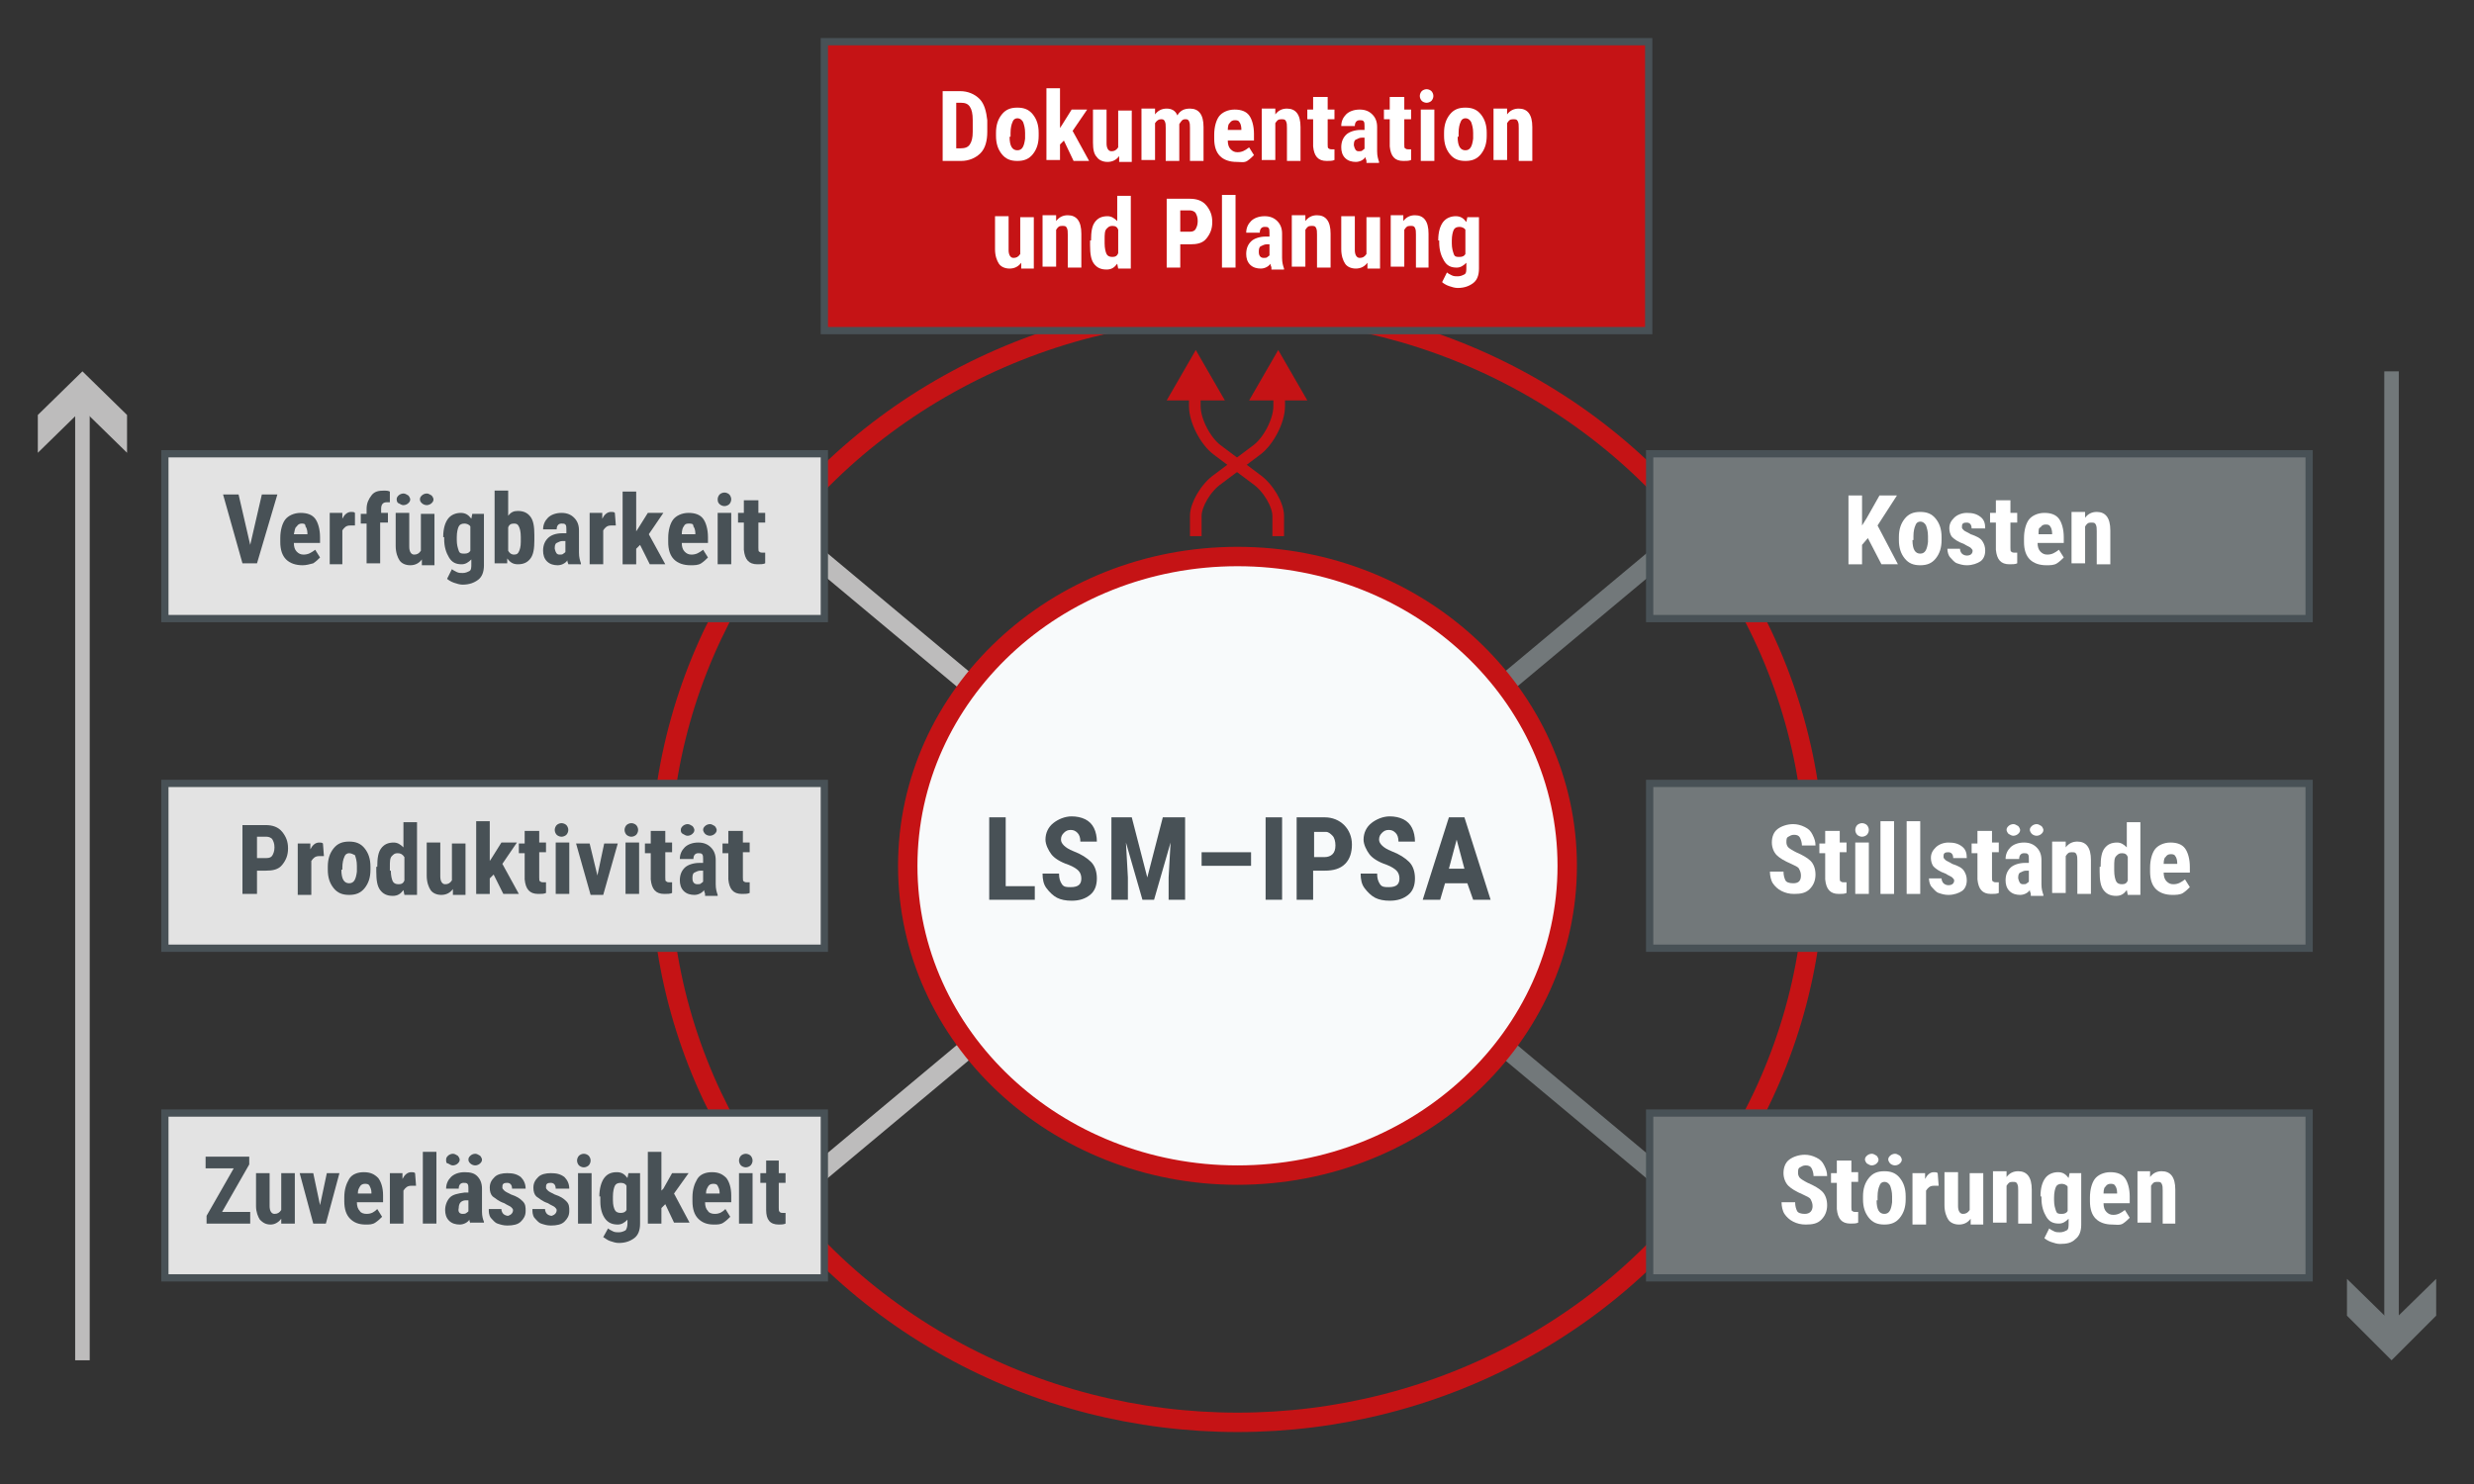 <?xml version="1.0" encoding="utf-8"?>
<!-- Generator: Adobe Illustrator 25.1.0, SVG Export Plug-In . SVG Version: 6.00 Build 0)  -->
<svg version="1.1" id="Ebene_1" xmlns="http://www.w3.org/2000/svg" xmlns:xlink="http://www.w3.org/1999/xlink" x="0px" y="0px"
	 viewBox="0 0 255.1 153.1" style="enable-background:new 0 0 255.1 153.1;" xml:space="preserve">
<rect x="0" y="0" width="255.1" height="153.1" fill="#333333" stroke="none"/>
<style type="text/css">
	.st0{fill:none;stroke:#C51315;stroke-width:2;stroke-miterlimit:10;}
	.st1{fill:none;stroke:#BDBCBC;stroke-width:2;stroke-miterlimit:10;}
	.st2{fill:none;stroke:#72787A;stroke-width:2;stroke-miterlimit:10;}
	.st3{fill:#F8FAFB;stroke:#C51315;stroke-width:2;stroke-miterlimit:10;}
	.st4{fill:#485156;}
	.st5{fill:#E3E3E3;stroke:#485156;stroke-width:0.75;stroke-miterlimit:10;}
	.st6{fill:#C51315;stroke:#485156;stroke-width:0.75;stroke-miterlimit:10;}
	.st7{fill:#FFFFFF;}
	.st8{fill:#72787A;stroke:#485156;stroke-width:0.75;stroke-miterlimit:10;}
	.st9{fill:none;stroke:#BDBCBC;stroke-width:1.5;stroke-miterlimit:10;}
	.st10{fill:#BDBCBC;}
	.st11{fill:none;stroke:#72787A;stroke-width:1.5;stroke-miterlimit:10;}
	.st12{fill:#72787A;}
	.st13{fill:none;stroke:#C51315;stroke-width:1.2;stroke-miterlimit:10;}
	.st14{fill:#C51315;}
</style>
<ellipse class="st0" cx="127.6" cy="89.3" rx="59.5" ry="57.4"/>
<line class="st1" x1="76.5" y1="51" x2="102" y2="72.3"/>
<line class="st1" x1="76.5" y1="127.6" x2="102" y2="106.3"/>
<line class="st2" x1="178.6" y1="51" x2="153.1" y2="72.3"/>
<line class="st2" x1="178.6" y1="127.6" x2="153.1" y2="106.3"/>
<ellipse class="st3" cx="127.6" cy="89.3" rx="34" ry="31.9"/>
<g>
	<path class="st4" d="M103.7,91.4h3v1.4H102v-8.5h1.7V91.4z"/>
	<path class="st4" d="M111.5,90.6c0-0.3-0.1-0.6-0.3-0.8s-0.5-0.4-1-0.6c-0.9-0.3-1.5-0.7-1.8-1.1s-0.6-1-0.6-1.5
		c0-0.7,0.3-1.3,0.8-1.7s1.2-0.7,1.9-0.7c0.5,0,1,0.1,1.4,0.3s0.7,0.5,0.9,0.9s0.3,0.9,0.3,1.4h-1.7c0-0.4-0.1-0.7-0.3-0.9
		s-0.4-0.3-0.7-0.3c-0.3,0-0.5,0.1-0.7,0.3s-0.3,0.4-0.3,0.7c0,0.2,0.1,0.4,0.3,0.6s0.5,0.4,1,0.6c0.8,0.3,1.4,0.7,1.8,1.1
		s0.6,1,0.6,1.7c0,0.7-0.2,1.3-0.7,1.7s-1.1,0.6-1.9,0.6c-0.6,0-1.1-0.1-1.5-0.3s-0.8-0.6-1.1-1s-0.4-0.9-0.4-1.5h1.7
		c0,0.5,0.1,0.8,0.3,1.1s0.5,0.3,0.9,0.3C111.2,91.5,111.5,91.2,111.5,90.6z"/>
	<path class="st4" d="M116.7,84.3l1.6,6.2l1.6-6.2h2.3v8.5h-1.7v-2.3l0.2-3.6l-1.7,5.9h-1.2l-1.7-5.9l0.2,3.6v2.3h-1.7v-8.5H116.7z"
		/>
	<path class="st4" d="M129,89.3h-5.1v-1.4h5.1V89.3z"/>
	<path class="st4" d="M132.2,92.8h-1.7v-8.5h1.7V92.8z"/>
	<path class="st4" d="M135.4,89.8v3h-1.7v-8.5h2.9c0.8,0,1.5,0.3,2,0.8s0.8,1.2,0.8,2s-0.2,1.5-0.7,2s-1.2,0.7-2.1,0.7H135.4z
		 M135.4,88.4h1.2c0.3,0,0.6-0.1,0.8-0.3s0.3-0.5,0.3-0.9c0-0.4-0.1-0.8-0.3-1s-0.4-0.4-0.7-0.4h-1.2V88.4z"/>
	<path class="st4" d="M144.3,90.6c0-0.3-0.1-0.6-0.3-0.8s-0.5-0.4-1-0.6c-0.9-0.3-1.5-0.7-1.8-1.1s-0.6-1-0.6-1.5
		c0-0.7,0.3-1.3,0.8-1.7s1.2-0.7,1.9-0.7c0.5,0,1,0.1,1.4,0.3s0.7,0.5,0.9,0.9s0.3,0.9,0.3,1.4h-1.7c0-0.4-0.1-0.7-0.3-0.9
		s-0.4-0.3-0.7-0.3c-0.3,0-0.5,0.1-0.7,0.3s-0.3,0.4-0.3,0.7c0,0.2,0.1,0.4,0.3,0.6s0.5,0.4,1,0.6c0.8,0.3,1.4,0.7,1.8,1.1
		s0.6,1,0.6,1.7c0,0.7-0.2,1.3-0.7,1.7s-1.1,0.6-1.9,0.6c-0.6,0-1.1-0.1-1.5-0.3s-0.8-0.6-1.1-1s-0.4-0.9-0.4-1.5h1.7
		c0,0.5,0.1,0.8,0.3,1.1s0.5,0.3,0.9,0.3C144,91.5,144.3,91.2,144.3,90.6z"/>
	<path class="st4" d="M151.3,91.1H149l-0.5,1.7h-1.8l2.7-8.5h1.6l2.7,8.5h-1.8L151.3,91.1z M149.4,89.6h1.6l-0.8-3L149.4,89.6z"/>
</g>
<rect x="17" y="46.8" class="st5" width="68" height="17"/>
<g>
	<path class="st4" d="M25.8,56.2l1.2-5.2h1.6l-2.1,7.1H25l-2-7.1h1.6L25.8,56.2z"/>
	<path class="st4" d="M31.2,58.3c-0.7,0-1.3-0.2-1.7-0.6s-0.6-1-0.6-1.8v-0.4c0-0.8,0.2-1.5,0.5-1.9s0.9-0.7,1.6-0.7
		c0.7,0,1.2,0.2,1.5,0.6s0.5,1.1,0.5,1.9V56h-2.7c0,0.4,0.1,0.7,0.3,0.9s0.4,0.3,0.7,0.3c0.5,0,0.8-0.2,1.2-0.5l0.5,0.8
		c-0.2,0.2-0.4,0.4-0.7,0.6C31.9,58.2,31.6,58.3,31.2,58.3z M30.3,55.1h1.4v-0.1c0-0.3-0.1-0.6-0.2-0.7C31.5,54,31.3,54,31.1,54
		s-0.4,0.1-0.5,0.3C30.4,54.4,30.4,54.7,30.3,55.1z"/>
	<path class="st4" d="M36.6,54.2l-0.5,0c-0.4,0-0.6,0.2-0.8,0.5v3.5H34v-5.3h1.3l0,0.6c0.2-0.4,0.5-0.7,0.9-0.7c0.2,0,0.3,0,0.4,0.1
		L36.6,54.2z"/>
	<path class="st4" d="M37.8,58.2v-4.2h-0.6v-1h0.6v-0.5c0-0.6,0.2-1,0.5-1.4s0.7-0.5,1.3-0.5c0.2,0,0.4,0,0.6,0.1l0,1.1
		c-0.1,0-0.2,0-0.3,0c-0.4,0-0.6,0.2-0.6,0.7v0.4H40v1h-0.8v4.2H37.8z"/>
	<path class="st4" d="M43.5,57.7c-0.3,0.4-0.7,0.6-1.2,0.6c-0.5,0-0.9-0.2-1.1-0.5s-0.4-0.8-0.4-1.5v-3.4h1.4v3.5
		c0,0.5,0.2,0.8,0.5,0.8c0.3,0,0.5-0.1,0.7-0.4v-3.8h1.4v5.3h-1.3L43.5,57.7z M40.9,51.5c0-0.2,0.1-0.3,0.2-0.4
		c0.1-0.1,0.3-0.2,0.5-0.2s0.3,0.1,0.5,0.2c0.1,0.1,0.2,0.3,0.2,0.4c0,0.2-0.1,0.3-0.2,0.4c-0.1,0.1-0.3,0.2-0.5,0.2
		s-0.3-0.1-0.5-0.2C41,51.9,40.9,51.7,40.9,51.5z M43.3,51.5c0-0.2,0.1-0.3,0.2-0.4c0.1-0.1,0.3-0.2,0.5-0.2s0.3,0.1,0.5,0.2
		c0.1,0.1,0.2,0.3,0.2,0.4c0,0.2-0.1,0.3-0.2,0.4s-0.3,0.2-0.5,0.2s-0.4-0.1-0.5-0.2S43.3,51.7,43.3,51.5z"/>
	<path class="st4" d="M45.7,55.4c0-0.9,0.2-1.5,0.5-1.9s0.8-0.6,1.3-0.6c0.5,0,0.8,0.2,1.1,0.6l0.1-0.5h1.2v5.3
		c0,0.7-0.2,1.2-0.6,1.5s-0.9,0.5-1.6,0.5c-0.3,0-0.6-0.1-0.9-0.2s-0.6-0.3-0.7-0.4l0.5-1c0.1,0.1,0.3,0.2,0.5,0.3s0.4,0.1,0.6,0.1
		c0.3,0,0.5-0.1,0.7-0.2s0.2-0.4,0.2-0.7v-0.5c-0.3,0.3-0.6,0.5-1,0.5c-0.6,0-1-0.2-1.3-0.7s-0.5-1.1-0.5-1.9V55.4z M47.1,55.7
		c0,0.5,0.1,0.8,0.2,1.1s0.3,0.3,0.6,0.3c0.3,0,0.5-0.1,0.6-0.3v-2.5c-0.1-0.2-0.4-0.3-0.6-0.3c-0.3,0-0.5,0.1-0.6,0.3
		s-0.2,0.6-0.2,1.1V55.7z"/>
	<path class="st4" d="M55.1,55.7c0,0.9-0.1,1.5-0.4,1.9s-0.7,0.6-1.3,0.6c-0.5,0-0.8-0.2-1.1-0.6l0,0.5H51v-7.5h1.4v2.6
		c0.3-0.4,0.6-0.5,1-0.5c0.6,0,1,0.2,1.3,0.6s0.4,1,0.4,1.9V55.7z M53.7,55.4c0-0.6-0.1-0.9-0.2-1.1S53.3,54,53,54
		c-0.3,0-0.5,0.1-0.6,0.4v2.4c0.1,0.2,0.3,0.4,0.6,0.4c0.3,0,0.4-0.1,0.5-0.3c0.1-0.2,0.2-0.5,0.2-1V55.4z"/>
	<path class="st4" d="M58.6,58.2c0-0.1-0.1-0.2-0.1-0.4c-0.2,0.3-0.6,0.5-1,0.5c-0.4,0-0.8-0.1-1.1-0.4s-0.4-0.7-0.4-1.1
		c0-0.6,0.2-1,0.5-1.3S57.3,55,58,55h0.4v-0.4c0-0.2,0-0.4-0.1-0.5s-0.2-0.1-0.4-0.1c-0.3,0-0.5,0.2-0.5,0.6H56
		c0-0.5,0.2-0.9,0.5-1.2s0.8-0.5,1.4-0.5c0.6,0,1,0.2,1.3,0.5s0.5,0.7,0.5,1.3V57c0,0.5,0.1,0.8,0.2,1.1v0.1H58.6z M57.7,57.2
		c0.2,0,0.3,0,0.4-0.1s0.2-0.1,0.2-0.2v-1.1H58c-0.2,0-0.4,0.1-0.6,0.2s-0.2,0.4-0.2,0.6C57.3,57,57.4,57.2,57.7,57.2z"/>
	<path class="st4" d="M63.5,54.2l-0.5,0c-0.4,0-0.6,0.2-0.8,0.5v3.5h-1.4v-5.3h1.3l0,0.6c0.2-0.4,0.5-0.7,0.9-0.7
		c0.2,0,0.3,0,0.4,0.1L63.5,54.2z"/>
	<path class="st4" d="M66,56.2l-0.4,0.4v1.6h-1.4v-7.5h1.4v4.1l0.2-0.3l1-1.6h1.6l-1.5,2.2l1.7,3.1H67L66,56.2z"/>
	<path class="st4" d="M71.2,58.3c-0.7,0-1.3-0.2-1.7-0.6s-0.6-1-0.6-1.8v-0.4c0-0.8,0.2-1.5,0.5-1.9s0.9-0.7,1.6-0.7
		c0.7,0,1.2,0.2,1.5,0.6s0.5,1.1,0.5,1.9V56h-2.7c0,0.4,0.1,0.7,0.3,0.9s0.4,0.3,0.7,0.3c0.5,0,0.8-0.2,1.2-0.5l0.5,0.8
		c-0.2,0.2-0.4,0.4-0.7,0.6S71.6,58.3,71.2,58.3z M70.3,55.1h1.4v-0.1c0-0.3-0.1-0.6-0.2-0.7C71.5,54,71.3,54,71,54
		s-0.4,0.1-0.5,0.3C70.4,54.4,70.3,54.7,70.3,55.1z"/>
	<path class="st4" d="M74,51.5c0-0.2,0.1-0.4,0.2-0.5s0.3-0.2,0.5-0.2s0.4,0.1,0.5,0.2s0.2,0.3,0.2,0.5c0,0.2-0.1,0.4-0.2,0.5
		s-0.3,0.2-0.5,0.2s-0.4-0.1-0.5-0.2S74,51.8,74,51.5z M75.4,58.2H74v-5.3h1.4V58.2z"/>
	<path class="st4" d="M78.2,51.6v1.3h0.7v1h-0.7v2.6c0,0.2,0,0.4,0.1,0.4c0.1,0.1,0.2,0.1,0.3,0.1c0.1,0,0.2,0,0.3,0l0,1.1
		c-0.2,0.1-0.5,0.1-0.8,0.1c-0.9,0-1.3-0.5-1.4-1.5v-2.8h-0.6v-1h0.6v-1.3H78.2z"/>
</g>
<rect x="85" y="4.3" class="st6" width="85" height="29.8"/>
<g>
	<path class="st7" d="M97.2,16.6V9.4H99c0.8,0,1.5,0.3,2,0.8s0.7,1.3,0.8,2.2v1.2c0,0.9-0.2,1.7-0.7,2.2c-0.5,0.5-1.2,0.8-2,0.8
		H97.2z M98.6,10.6v4.7H99c0.5,0,0.8-0.1,1-0.4s0.3-0.7,0.3-1.3v-1.2c0-0.7-0.1-1.1-0.3-1.4s-0.5-0.4-0.9-0.4H98.6z"/>
	<path class="st7" d="M102.7,13.7c0-0.8,0.2-1.4,0.6-1.9s0.9-0.7,1.6-0.7c0.7,0,1.2,0.2,1.6,0.7s0.6,1.1,0.6,1.9v0.3
		c0,0.8-0.2,1.4-0.6,1.9c-0.4,0.5-0.9,0.7-1.6,0.7c-0.7,0-1.2-0.2-1.6-0.7c-0.4-0.5-0.6-1.1-0.6-1.9V13.7z M104.1,14.1
		c0,1,0.3,1.4,0.8,1.4c0.5,0,0.7-0.4,0.8-1.2l0-0.6c0-0.5-0.1-0.8-0.2-1.1c-0.1-0.2-0.3-0.4-0.6-0.4c-0.2,0-0.4,0.1-0.5,0.4
		c-0.1,0.2-0.2,0.6-0.2,1.1V14.1z"/>
	<path class="st7" d="M109.7,14.5l-0.4,0.4v1.6h-1.4V9.1h1.4v4.1l0.2-0.3l1-1.6h1.6l-1.5,2.2l1.7,3.1h-1.6L109.7,14.5z"/>
	<path class="st7" d="M115.4,16.1c-0.3,0.4-0.7,0.6-1.2,0.6c-0.5,0-0.9-0.2-1.1-0.5c-0.3-0.3-0.4-0.8-0.4-1.5v-3.4h1.4v3.5
		c0,0.5,0.2,0.8,0.5,0.8c0.3,0,0.5-0.1,0.7-0.4v-3.8h1.4v5.3h-1.3L115.4,16.1z"/>
	<path class="st7" d="M119.1,11.3l0,0.5c0.3-0.4,0.7-0.6,1.2-0.6c0.5,0,0.9,0.2,1.1,0.7c0.3-0.5,0.7-0.7,1.3-0.7
		c0.9,0,1.4,0.6,1.4,1.9v3.5h-1.4v-3.4c0-0.3,0-0.5-0.1-0.7s-0.2-0.2-0.4-0.2c-0.3,0-0.4,0.2-0.6,0.5l0,0.2v3.6h-1.4v-3.4
		c0-0.3,0-0.5-0.1-0.7s-0.2-0.2-0.4-0.2c-0.2,0-0.4,0.1-0.6,0.4v3.8h-1.4v-5.3H119.1z"/>
	<path class="st7" d="M127.5,16.7c-0.7,0-1.3-0.2-1.7-0.6c-0.4-0.4-0.6-1-0.6-1.8v-0.4c0-0.8,0.2-1.5,0.5-1.9s0.9-0.7,1.6-0.7
		c0.7,0,1.2,0.2,1.5,0.6s0.5,1.1,0.5,1.9v0.7h-2.7c0,0.4,0.1,0.7,0.3,0.9s0.4,0.3,0.7,0.3c0.5,0,0.8-0.2,1.2-0.5l0.5,0.8
		c-0.2,0.2-0.4,0.4-0.7,0.6S127.9,16.7,127.5,16.7z M126.6,13.4h1.4v-0.1c0-0.3-0.1-0.6-0.2-0.7c-0.1-0.2-0.3-0.2-0.5-0.2
		s-0.4,0.1-0.5,0.3C126.7,12.7,126.6,13,126.6,13.4z"/>
	<path class="st7" d="M131.5,11.3l0,0.5c0.3-0.4,0.7-0.6,1.2-0.6c0.9,0,1.4,0.6,1.4,1.9v3.5h-1.4v-3.4c0-0.3,0-0.5-0.1-0.7
		s-0.2-0.2-0.5-0.2c-0.3,0-0.4,0.1-0.6,0.4v3.8h-1.4v-5.3H131.5z"/>
	<path class="st7" d="M136.9,10v1.3h0.7v1h-0.7v2.6c0,0.2,0,0.4,0.1,0.4c0.1,0.1,0.2,0.1,0.3,0.1c0.1,0,0.2,0,0.3,0l0,1.1
		c-0.2,0.1-0.5,0.1-0.8,0.1c-0.9,0-1.3-0.5-1.4-1.5v-2.8h-0.6v-1h0.6V10H136.9z"/>
	<path class="st7" d="M140.9,16.6c0-0.1-0.1-0.2-0.1-0.4c-0.2,0.3-0.6,0.5-1,0.5c-0.4,0-0.8-0.1-1.1-0.4c-0.3-0.3-0.4-0.7-0.4-1.1
		c0-0.6,0.2-1,0.5-1.3s0.9-0.5,1.5-0.5h0.4v-0.4c0-0.2,0-0.4-0.1-0.5s-0.2-0.1-0.4-0.1c-0.3,0-0.5,0.2-0.5,0.6h-1.4
		c0-0.5,0.2-0.9,0.5-1.2s0.8-0.5,1.4-0.5c0.6,0,1,0.2,1.3,0.5s0.5,0.7,0.5,1.3v2.5c0,0.5,0.1,0.8,0.2,1.1v0.1H140.9z M140.1,15.6
		c0.2,0,0.3,0,0.4-0.1s0.2-0.1,0.2-0.2v-1.1h-0.3c-0.2,0-0.4,0.1-0.6,0.2s-0.2,0.4-0.2,0.6C139.7,15.4,139.8,15.6,140.1,15.6z"/>
	<path class="st7" d="M144.8,10v1.3h0.7v1h-0.7v2.6c0,0.2,0,0.4,0.1,0.4c0.1,0.1,0.2,0.1,0.3,0.1c0.1,0,0.2,0,0.3,0l0,1.1
		c-0.2,0.1-0.5,0.1-0.8,0.1c-0.9,0-1.3-0.5-1.4-1.5v-2.8h-0.6v-1h0.6V10H144.8z"/>
	<path class="st7" d="M146.4,9.9c0-0.2,0.1-0.4,0.2-0.5s0.3-0.2,0.5-0.2s0.4,0.1,0.5,0.2s0.2,0.3,0.2,0.5c0,0.2-0.1,0.4-0.2,0.5
		s-0.3,0.2-0.5,0.2s-0.4-0.1-0.5-0.2S146.4,10.1,146.4,9.9z M147.9,16.6h-1.4v-5.3h1.4V16.6z"/>
	<path class="st7" d="M148.9,13.7c0-0.8,0.2-1.4,0.6-1.9s0.9-0.7,1.6-0.7c0.7,0,1.2,0.2,1.6,0.7s0.6,1.1,0.6,1.9v0.3
		c0,0.8-0.2,1.4-0.6,1.9c-0.4,0.5-0.9,0.7-1.6,0.7c-0.7,0-1.2-0.2-1.6-0.7c-0.4-0.5-0.6-1.1-0.6-1.9V13.7z M150.3,14.1
		c0,1,0.3,1.4,0.8,1.4c0.5,0,0.7-0.4,0.8-1.2l0-0.6c0-0.5-0.1-0.8-0.2-1.1c-0.1-0.2-0.3-0.4-0.6-0.4c-0.2,0-0.4,0.1-0.5,0.4
		c-0.1,0.2-0.2,0.6-0.2,1.1V14.1z"/>
	<path class="st7" d="M155.4,11.3l0,0.5c0.3-0.4,0.7-0.6,1.2-0.6c0.9,0,1.4,0.6,1.4,1.9v3.5h-1.4v-3.4c0-0.3,0-0.5-0.1-0.7
		s-0.2-0.2-0.5-0.2c-0.3,0-0.4,0.1-0.6,0.4v3.8h-1.4v-5.3H155.4z"/>
	<path class="st7" d="M105.3,27.1c-0.3,0.4-0.7,0.6-1.2,0.6c-0.5,0-0.9-0.2-1.1-0.5s-0.4-0.8-0.4-1.5v-3.4h1.4v3.5
		c0,0.5,0.2,0.8,0.5,0.8c0.3,0,0.5-0.1,0.7-0.4v-3.8h1.4v5.3h-1.3L105.3,27.1z"/>
	<path class="st7" d="M108.9,22.3l0,0.5c0.3-0.4,0.7-0.6,1.2-0.6c0.9,0,1.4,0.6,1.4,1.9v3.5h-1.4v-3.4c0-0.3,0-0.5-0.1-0.7
		s-0.2-0.2-0.5-0.2c-0.3,0-0.4,0.1-0.6,0.4v3.8h-1.4v-5.3H108.9z"/>
	<path class="st7" d="M112.5,24.8c0-0.9,0.1-1.5,0.4-1.9s0.7-0.6,1.3-0.6c0.4,0,0.7,0.2,1,0.5v-2.6h1.4v7.5h-1.3l-0.1-0.5
		c-0.3,0.4-0.6,0.6-1.1,0.6c-0.6,0-1-0.2-1.3-0.6s-0.4-1-0.4-1.9V24.8z M113.9,25.1c0,0.5,0.1,0.9,0.2,1.1s0.3,0.3,0.6,0.3
		c0.3,0,0.5-0.1,0.6-0.4v-2.4c-0.1-0.3-0.3-0.4-0.6-0.4c-0.3,0-0.4,0.1-0.6,0.3s-0.2,0.6-0.2,1.1V25.1z"/>
	<path class="st7" d="M121.7,25.1v2.5h-1.4v-7.1h2.4c0.7,0,1.3,0.2,1.7,0.7s0.6,1,0.6,1.7s-0.2,1.2-0.6,1.7s-1,0.6-1.7,0.6H121.7z
		 M121.7,23.9h1c0.3,0,0.5-0.1,0.6-0.3s0.2-0.4,0.2-0.8c0-0.4-0.1-0.6-0.2-0.8s-0.4-0.3-0.6-0.3h-1V23.9z"/>
	<path class="st7" d="M127.4,27.6H126v-7.5h1.4V27.6z"/>
	<path class="st7" d="M131.1,27.6c0-0.1-0.1-0.2-0.1-0.4c-0.2,0.3-0.6,0.5-1,0.5c-0.4,0-0.8-0.1-1.1-0.4s-0.4-0.7-0.4-1.1
		c0-0.6,0.2-1,0.5-1.3s0.9-0.5,1.5-0.5h0.4v-0.4c0-0.2,0-0.4-0.1-0.5s-0.2-0.1-0.4-0.1c-0.3,0-0.5,0.2-0.5,0.6h-1.4
		c0-0.5,0.2-0.9,0.5-1.2s0.8-0.5,1.4-0.5c0.6,0,1,0.2,1.3,0.5s0.5,0.7,0.5,1.3v2.5c0,0.5,0.1,0.8,0.2,1.1v0.1H131.1z M130.3,26.6
		c0.2,0,0.3,0,0.4-0.1s0.2-0.1,0.2-0.2v-1.1h-0.3c-0.2,0-0.4,0.1-0.6,0.2s-0.2,0.4-0.2,0.6C129.8,26.4,130,26.6,130.3,26.6z"/>
	<path class="st7" d="M134.6,22.3l0,0.5c0.3-0.4,0.7-0.6,1.2-0.6c0.9,0,1.4,0.6,1.4,1.9v3.5h-1.4v-3.4c0-0.3,0-0.5-0.1-0.7
		s-0.2-0.2-0.5-0.2c-0.3,0-0.4,0.1-0.6,0.4v3.8h-1.4v-5.3H134.6z"/>
	<path class="st7" d="M141,27.1c-0.3,0.4-0.7,0.6-1.2,0.6c-0.5,0-0.9-0.2-1.1-0.5s-0.4-0.8-0.4-1.5v-3.4h1.4v3.5
		c0,0.5,0.2,0.8,0.5,0.8c0.3,0,0.5-0.1,0.7-0.4v-3.8h1.4v5.3H141L141,27.1z"/>
	<path class="st7" d="M144.7,22.3l0,0.5c0.3-0.4,0.7-0.6,1.2-0.6c0.9,0,1.4,0.6,1.4,1.9v3.5H146v-3.4c0-0.3,0-0.5-0.1-0.7
		s-0.2-0.2-0.5-0.2c-0.3,0-0.4,0.1-0.6,0.4v3.8h-1.4v-5.3H144.7z"/>
	<path class="st7" d="M148.3,24.8c0-0.9,0.2-1.5,0.5-1.9s0.8-0.6,1.3-0.6c0.5,0,0.8,0.2,1.1,0.6l0.1-0.5h1.2v5.3
		c0,0.7-0.2,1.2-0.6,1.5s-0.9,0.5-1.6,0.5c-0.3,0-0.6-0.1-0.9-0.2s-0.6-0.3-0.7-0.4l0.5-1c0.1,0.1,0.3,0.2,0.5,0.3s0.4,0.1,0.6,0.1
		c0.3,0,0.5-0.1,0.7-0.2s0.2-0.4,0.2-0.7v-0.5c-0.3,0.3-0.6,0.5-1,0.5c-0.6,0-1-0.2-1.3-0.7s-0.5-1.1-0.5-1.9V24.8z M149.7,25.1
		c0,0.5,0.1,0.8,0.2,1.1s0.3,0.3,0.6,0.3c0.3,0,0.5-0.1,0.6-0.3v-2.5c-0.1-0.2-0.4-0.3-0.6-0.3c-0.3,0-0.5,0.1-0.6,0.3
		s-0.2,0.6-0.2,1.1V25.1z"/>
</g>
<rect x="17" y="80.8" class="st5" width="68" height="17"/>
<g>
	<path class="st4" d="M26.5,89.7v2.5H25v-7.1h2.4c0.7,0,1.3,0.2,1.7,0.7s0.6,1,0.6,1.7s-0.2,1.2-0.6,1.7s-1,0.6-1.7,0.6H26.5z
		 M26.5,88.5h1c0.3,0,0.5-0.1,0.6-0.3s0.2-0.4,0.2-0.8c0-0.4-0.1-0.6-0.2-0.8s-0.4-0.3-0.6-0.3h-1V88.5z"/>
	<path class="st4" d="M33.4,88.3l-0.5,0c-0.4,0-0.6,0.2-0.8,0.5v3.5h-1.4v-5.3h1.3l0,0.6c0.2-0.4,0.5-0.7,0.9-0.7
		c0.2,0,0.3,0,0.4,0.1L33.4,88.3z"/>
	<path class="st4" d="M33.8,89.4c0-0.8,0.2-1.4,0.6-1.9s0.9-0.7,1.6-0.7c0.7,0,1.2,0.2,1.6,0.7s0.6,1.1,0.6,1.9v0.3
		c0,0.8-0.2,1.4-0.6,1.9s-0.9,0.7-1.6,0.7c-0.7,0-1.2-0.2-1.6-0.7s-0.6-1.1-0.6-1.9V89.4z M35.2,89.7c0,1,0.3,1.4,0.8,1.4
		c0.5,0,0.7-0.4,0.8-1.2l0-0.6c0-0.5-0.1-0.8-0.2-1.1C36.4,88.1,36.2,88,36,88c-0.2,0-0.4,0.1-0.5,0.4c-0.1,0.2-0.2,0.6-0.2,1.1
		V89.7z"/>
	<path class="st4" d="M38.9,89.4c0-0.9,0.1-1.5,0.4-1.9s0.7-0.6,1.3-0.6c0.4,0,0.7,0.2,1,0.5v-2.6H43v7.5h-1.3l-0.1-0.5
		c-0.3,0.4-0.6,0.6-1.1,0.6c-0.6,0-1-0.2-1.3-0.6s-0.4-1-0.4-1.9V89.4z M40.3,89.8c0,0.5,0.1,0.9,0.2,1.1s0.3,0.3,0.6,0.3
		c0.3,0,0.5-0.1,0.6-0.4v-2.4C41.5,88.1,41.3,88,41,88c-0.3,0-0.4,0.1-0.6,0.3s-0.2,0.6-0.2,1.1V89.8z"/>
	<path class="st4" d="M46.7,91.7c-0.3,0.4-0.7,0.6-1.2,0.6c-0.5,0-0.9-0.2-1.1-0.5s-0.4-0.8-0.4-1.5v-3.4h1.4v3.5
		c0,0.5,0.2,0.8,0.5,0.8c0.3,0,0.5-0.1,0.7-0.4v-3.8h1.4v5.3h-1.3L46.7,91.7z"/>
	<path class="st4" d="M50.9,90.2l-0.4,0.4v1.6h-1.4v-7.5h1.4v4.1l0.2-0.3l1-1.6h1.6l-1.5,2.2l1.7,3.1h-1.6L50.9,90.2z"/>
	<path class="st4" d="M55.6,85.6v1.3h0.7v1h-0.7v2.6c0,0.2,0,0.4,0.1,0.4c0.1,0.1,0.2,0.1,0.3,0.1c0.1,0,0.2,0,0.3,0l0,1.1
		c-0.2,0.1-0.5,0.1-0.8,0.1c-0.9,0-1.3-0.5-1.4-1.5V88h-0.6v-1h0.6v-1.3H55.6z"/>
	<path class="st4" d="M57.2,85.6c0-0.2,0.1-0.4,0.2-0.5s0.3-0.2,0.5-0.2s0.4,0.1,0.5,0.2s0.2,0.3,0.2,0.5c0,0.2-0.1,0.4-0.2,0.5
		s-0.3,0.2-0.5,0.2s-0.4-0.1-0.5-0.2S57.2,85.8,57.2,85.6z M58.7,92.2h-1.4v-5.3h1.4V92.2z"/>
	<path class="st4" d="M61.6,90.3l0.7-3.3h1.4l-1.5,5.3h-1.3l-1.5-5.3h1.4L61.6,90.3z"/>
	<path class="st4" d="M64.4,85.6c0-0.2,0.1-0.4,0.2-0.5s0.3-0.2,0.5-0.2s0.4,0.1,0.5,0.2s0.2,0.3,0.2,0.5c0,0.2-0.1,0.4-0.2,0.5
		s-0.3,0.2-0.5,0.2s-0.4-0.1-0.5-0.2S64.4,85.8,64.4,85.6z M65.9,92.2h-1.4v-5.3h1.4V92.2z"/>
	<path class="st4" d="M68.6,85.6v1.3h0.7v1h-0.7v2.6c0,0.2,0,0.4,0.1,0.4c0.1,0.1,0.2,0.1,0.3,0.1c0.1,0,0.2,0,0.3,0l0,1.1
		c-0.2,0.1-0.5,0.1-0.8,0.1c-0.9,0-1.3-0.5-1.4-1.5V88h-0.6v-1h0.6v-1.3H68.6z"/>
	<path class="st4" d="M72.7,92.2c0-0.1-0.1-0.2-0.1-0.4c-0.2,0.3-0.6,0.5-1,0.5c-0.4,0-0.8-0.1-1.1-0.4s-0.4-0.7-0.4-1.1
		c0-0.6,0.2-1,0.5-1.3s0.9-0.5,1.5-0.5h0.4v-0.4c0-0.2,0-0.4-0.1-0.5s-0.2-0.1-0.4-0.1c-0.3,0-0.5,0.2-0.5,0.6h-1.4
		c0-0.5,0.2-0.9,0.5-1.2s0.8-0.5,1.4-0.5c0.6,0,1,0.2,1.3,0.5s0.5,0.7,0.5,1.3v2.5c0,0.5,0.1,0.8,0.2,1.1v0.1H72.7z M70.2,85.6
		c0-0.2,0.1-0.3,0.2-0.4c0.1-0.1,0.3-0.2,0.5-0.2s0.3,0.1,0.5,0.2c0.1,0.1,0.2,0.3,0.2,0.4c0,0.2-0.1,0.3-0.2,0.4
		c-0.1,0.1-0.3,0.2-0.5,0.2s-0.3-0.1-0.5-0.2C70.2,85.9,70.2,85.7,70.2,85.6z M71.9,91.2c0.2,0,0.3,0,0.4-0.1s0.2-0.1,0.2-0.2v-1.1
		h-0.3c-0.2,0-0.4,0.1-0.6,0.2s-0.2,0.4-0.2,0.6C71.4,91,71.6,91.2,71.9,91.2z M72.5,85.6c0-0.2,0.1-0.3,0.2-0.4
		c0.1-0.1,0.3-0.2,0.5-0.2s0.3,0.1,0.5,0.2c0.1,0.1,0.2,0.3,0.2,0.4c0,0.2-0.1,0.3-0.2,0.4s-0.3,0.2-0.5,0.2s-0.4-0.1-0.5-0.2
		S72.5,85.7,72.5,85.6z"/>
	<path class="st4" d="M76.6,85.6v1.3h0.7v1h-0.7v2.6c0,0.2,0,0.4,0.1,0.4c0.1,0.1,0.2,0.1,0.3,0.1c0.1,0,0.2,0,0.3,0l0,1.1
		c-0.2,0.1-0.5,0.1-0.8,0.1c-0.9,0-1.3-0.5-1.4-1.5V88h-0.6v-1h0.6v-1.3H76.6z"/>
</g>
<rect x="17" y="114.8" class="st5" width="68" height="17"/>
<g>
	<path class="st4" d="M22.9,125h2.9v1.2h-4.5v-0.8l2.8-4.9h-2.9v-1.2h4.5v0.8L22.9,125z"/>
	<path class="st4" d="M29,125.7c-0.3,0.4-0.7,0.6-1.1,0.6c-0.5,0-0.8-0.2-1.1-0.5c-0.2-0.3-0.4-0.8-0.4-1.4V121h1.4v3.4
		c0,0.5,0.2,0.8,0.5,0.8c0.3,0,0.5-0.1,0.7-0.4V121h1.4v5.2H29L29,125.7z"/>
	<path class="st4" d="M33,124.3l0.7-3.3H35l-1.4,5.2h-1.3l-1.4-5.2h1.4L33,124.3z"/>
	<path class="st4" d="M37.7,126.3c-0.7,0-1.2-0.2-1.6-0.6s-0.6-1-0.6-1.8v-0.4c0-0.8,0.2-1.4,0.5-1.9s0.9-0.7,1.5-0.7
		c0.7,0,1.1,0.2,1.5,0.6c0.3,0.4,0.5,1,0.5,1.8v0.7h-2.7c0,0.4,0.1,0.7,0.3,0.9c0.1,0.2,0.4,0.3,0.7,0.3c0.5,0,0.8-0.2,1.1-0.5
		l0.5,0.8c-0.2,0.2-0.4,0.4-0.7,0.6S38.1,126.3,37.7,126.3z M36.9,123.1h1.4V123c0-0.3-0.1-0.5-0.2-0.7c-0.1-0.2-0.3-0.2-0.5-0.2
		c-0.2,0-0.4,0.1-0.5,0.3S36.9,122.7,36.9,123.1z"/>
	<path class="st4" d="M42.9,122.3l-0.5,0c-0.4,0-0.6,0.2-0.8,0.5v3.4h-1.4V121h1.3l0,0.6c0.2-0.4,0.5-0.7,0.9-0.7
		c0.2,0,0.3,0,0.4,0.1L42.9,122.3z"/>
	<path class="st4" d="M45,126.2h-1.4v-7.4H45V126.2z"/>
	<path class="st4" d="M48.5,126.2c0-0.1-0.1-0.2-0.1-0.4c-0.2,0.3-0.6,0.5-1,0.5c-0.4,0-0.8-0.1-1.1-0.4c-0.3-0.3-0.4-0.7-0.4-1.1
		c0-0.5,0.2-1,0.5-1.3c0.3-0.3,0.8-0.4,1.5-0.5h0.4v-0.4c0-0.2,0-0.4-0.1-0.5S48,122,47.8,122c-0.3,0-0.5,0.2-0.5,0.6H46
		c0-0.5,0.2-0.9,0.5-1.2s0.8-0.5,1.4-0.5c0.6,0,1,0.1,1.3,0.4s0.5,0.7,0.5,1.3v2.4c0,0.4,0.1,0.8,0.2,1v0.1H48.5z M46,119.6
		c0-0.2,0.1-0.3,0.2-0.4c0.1-0.1,0.3-0.2,0.5-0.2c0.2,0,0.3,0.1,0.5,0.2c0.1,0.1,0.2,0.3,0.2,0.4c0,0.2-0.1,0.3-0.2,0.4
		c-0.1,0.1-0.3,0.2-0.5,0.2c-0.2,0-0.3-0.1-0.5-0.2C46,120,46,119.8,46,119.6z M47.7,125.2c0.1,0,0.3,0,0.4-0.1s0.2-0.1,0.2-0.2
		v-1.1H48c-0.2,0-0.4,0.1-0.5,0.2c-0.1,0.1-0.2,0.3-0.2,0.6C47.2,125,47.4,125.2,47.7,125.2z M48.3,119.6c0-0.2,0.1-0.3,0.2-0.4
		c0.1-0.1,0.3-0.2,0.5-0.2s0.3,0.1,0.5,0.2c0.1,0.1,0.2,0.3,0.2,0.4c0,0.2-0.1,0.3-0.2,0.4c-0.1,0.1-0.3,0.2-0.5,0.2
		s-0.4-0.1-0.5-0.2C48.4,119.9,48.3,119.8,48.3,119.6z"/>
	<path class="st4" d="M52.9,124.8c0-0.1-0.1-0.2-0.2-0.3c-0.1-0.1-0.4-0.2-0.7-0.4c-0.6-0.2-0.9-0.5-1.2-0.7
		c-0.2-0.2-0.3-0.5-0.3-0.9c0-0.5,0.2-0.8,0.5-1.1s0.8-0.4,1.3-0.4c0.6,0,1,0.1,1.4,0.4c0.3,0.3,0.5,0.7,0.5,1.2h-1.4
		c0-0.4-0.2-0.6-0.5-0.6c-0.1,0-0.3,0-0.4,0.1c-0.1,0.1-0.1,0.2-0.1,0.4c0,0.1,0.1,0.2,0.2,0.3s0.3,0.2,0.7,0.4
		c0.6,0.2,0.9,0.4,1.2,0.7s0.3,0.6,0.3,1c0,0.5-0.2,0.8-0.5,1.1s-0.8,0.4-1.4,0.4c-0.4,0-0.7-0.1-1-0.2c-0.3-0.1-0.5-0.4-0.7-0.6
		c-0.2-0.3-0.2-0.6-0.2-0.9h1.3c0,0.2,0.1,0.4,0.2,0.5c0.1,0.1,0.3,0.2,0.5,0.2C52.7,125.3,52.9,125.1,52.9,124.8z"/>
	<path class="st4" d="M57.4,124.8c0-0.1-0.1-0.2-0.2-0.3c-0.1-0.1-0.4-0.2-0.7-0.4c-0.6-0.2-0.9-0.5-1.2-0.7
		c-0.2-0.2-0.3-0.5-0.3-0.9c0-0.5,0.2-0.8,0.5-1.1s0.8-0.4,1.3-0.4c0.6,0,1,0.1,1.4,0.4c0.3,0.3,0.5,0.7,0.5,1.2h-1.4
		c0-0.4-0.2-0.6-0.5-0.6c-0.1,0-0.3,0-0.4,0.1c-0.1,0.1-0.1,0.2-0.1,0.4c0,0.1,0.1,0.2,0.2,0.3s0.3,0.2,0.7,0.4
		c0.6,0.2,0.9,0.4,1.2,0.7s0.3,0.6,0.3,1c0,0.5-0.2,0.8-0.5,1.1s-0.8,0.4-1.4,0.4c-0.4,0-0.7-0.1-1-0.2c-0.3-0.1-0.5-0.4-0.7-0.6
		c-0.2-0.3-0.2-0.6-0.2-0.9h1.3c0,0.2,0.1,0.4,0.2,0.5c0.1,0.1,0.3,0.2,0.5,0.2C57.2,125.3,57.4,125.1,57.4,124.8z"/>
	<path class="st4" d="M59.5,119.7c0-0.2,0.1-0.4,0.2-0.5s0.3-0.2,0.5-0.2c0.2,0,0.4,0.1,0.5,0.2c0.1,0.1,0.2,0.3,0.2,0.5
		c0,0.2-0.1,0.4-0.2,0.5s-0.3,0.2-0.5,0.2c-0.2,0-0.4-0.1-0.5-0.2S59.5,119.9,59.5,119.7z M61,126.2h-1.4V121H61V126.2z"/>
	<path class="st4" d="M61.8,123.4c0-0.8,0.2-1.5,0.5-1.9s0.7-0.6,1.3-0.6c0.5,0,0.8,0.2,1.1,0.6l0.1-0.5h1.2v5.2
		c0,0.7-0.2,1.2-0.6,1.5c-0.4,0.3-0.9,0.5-1.6,0.5c-0.3,0-0.6-0.1-0.9-0.2c-0.3-0.1-0.5-0.3-0.7-0.4l0.5-0.9
		c0.1,0.1,0.3,0.2,0.5,0.3c0.2,0.1,0.4,0.1,0.6,0.1c0.3,0,0.5-0.1,0.7-0.2c0.1-0.1,0.2-0.4,0.2-0.7v-0.4c-0.3,0.3-0.6,0.5-1,0.5
		c-0.6,0-1-0.2-1.3-0.6c-0.3-0.4-0.5-1-0.5-1.8V123.4z M63.2,123.8c0,0.5,0.1,0.8,0.2,1c0.1,0.2,0.3,0.3,0.6,0.3
		c0.3,0,0.5-0.1,0.6-0.3v-2.5c-0.1-0.2-0.3-0.3-0.6-0.3c-0.3,0-0.5,0.1-0.6,0.3c-0.1,0.2-0.2,0.6-0.2,1.1V123.8z"/>
	<path class="st4" d="M68.6,124.2l-0.4,0.4v1.6h-1.4v-7.4h1.4v4l0.2-0.2l0.9-1.6H71l-1.5,2.1l1.6,3h-1.6L68.6,124.2z"/>
	<path class="st4" d="M73.6,126.3c-0.7,0-1.2-0.2-1.6-0.6s-0.6-1-0.6-1.8v-0.4c0-0.8,0.2-1.4,0.5-1.9s0.9-0.7,1.5-0.7
		c0.7,0,1.1,0.2,1.5,0.6c0.3,0.4,0.5,1,0.5,1.8v0.7h-2.7c0,0.4,0.1,0.7,0.3,0.9c0.1,0.2,0.4,0.3,0.7,0.3c0.5,0,0.8-0.2,1.1-0.5
		l0.5,0.8c-0.2,0.2-0.4,0.4-0.7,0.6S74,126.3,73.6,126.3z M72.8,123.1h1.4V123c0-0.3-0.1-0.5-0.2-0.7c-0.1-0.2-0.3-0.2-0.5-0.2
		c-0.2,0-0.4,0.1-0.5,0.3S72.8,122.7,72.8,123.1z"/>
	<path class="st4" d="M76.2,119.7c0-0.2,0.1-0.4,0.2-0.5s0.3-0.2,0.5-0.2c0.2,0,0.4,0.1,0.5,0.2c0.1,0.1,0.2,0.3,0.2,0.5
		c0,0.2-0.1,0.4-0.2,0.5s-0.3,0.2-0.5,0.2c-0.2,0-0.4-0.1-0.5-0.2S76.2,119.9,76.2,119.7z M77.6,126.2h-1.4V121h1.4V126.2z"/>
	<path class="st4" d="M80.3,119.7v1.3H81v1h-0.7v2.6c0,0.2,0,0.3,0.1,0.4c0.1,0.1,0.2,0.1,0.3,0.1c0.1,0,0.2,0,0.3,0l0,1.1
		c-0.2,0.1-0.5,0.1-0.7,0.1c-0.9,0-1.3-0.5-1.3-1.5V122h-0.6v-1h0.6v-1.3H80.3z"/>
</g>
<rect x="170.1" y="46.8" class="st8" width="68" height="17"/>
<g>
	<path class="st7" d="M192.6,55.5l-0.6,0.7v2h-1.4v-7.1h1.4v3.1l0.5-0.8l1.3-2.3h1.8l-2,3.1l2.1,4h-1.7L192.6,55.5z"/>
	<path class="st7" d="M195.8,55.4c0-0.8,0.2-1.4,0.6-1.9s0.9-0.7,1.6-0.7c0.7,0,1.2,0.2,1.6,0.7s0.6,1.1,0.6,1.9v0.3
		c0,0.8-0.2,1.4-0.6,1.9s-0.9,0.7-1.6,0.7c-0.7,0-1.2-0.2-1.6-0.7s-0.6-1.1-0.6-1.9V55.4z M197.2,55.7c0,1,0.3,1.4,0.8,1.4
		c0.5,0,0.7-0.4,0.8-1.2l0-0.6c0-0.5-0.1-0.8-0.2-1.1c-0.1-0.2-0.3-0.4-0.6-0.4c-0.2,0-0.4,0.1-0.5,0.4c-0.1,0.2-0.2,0.6-0.2,1.1
		V55.7z"/>
	<path class="st7" d="M203.4,56.8c0-0.1-0.1-0.2-0.2-0.3s-0.4-0.2-0.7-0.4c-0.6-0.2-1-0.5-1.2-0.7s-0.3-0.6-0.3-0.9
		c0-0.5,0.2-0.8,0.5-1.1s0.8-0.5,1.3-0.5c0.6,0,1,0.1,1.4,0.4s0.5,0.7,0.5,1.2h-1.4c0-0.4-0.2-0.6-0.5-0.6c-0.1,0-0.3,0-0.4,0.1
		s-0.1,0.2-0.1,0.4c0,0.1,0.1,0.2,0.2,0.3s0.4,0.2,0.7,0.4c0.6,0.2,1,0.4,1.2,0.7s0.3,0.6,0.3,1c0,0.5-0.2,0.9-0.5,1.1
		s-0.8,0.4-1.4,0.4c-0.4,0-0.7-0.1-1-0.2s-0.5-0.4-0.7-0.6s-0.3-0.6-0.3-0.9h1.3c0,0.2,0.1,0.4,0.2,0.5s0.3,0.2,0.5,0.2
		C203.2,57.3,203.4,57.1,203.4,56.8z"/>
	<path class="st7" d="M207.3,51.6v1.3h0.7v1h-0.7v2.6c0,0.2,0,0.4,0.1,0.4c0.1,0.1,0.2,0.1,0.3,0.1c0.1,0,0.2,0,0.3,0l0,1.1
		c-0.2,0.1-0.5,0.1-0.8,0.1c-0.9,0-1.3-0.5-1.4-1.5v-2.8h-0.6v-1h0.6v-1.3H207.3z"/>
	<path class="st7" d="M211,58.3c-0.7,0-1.3-0.2-1.7-0.6s-0.6-1-0.6-1.8v-0.4c0-0.8,0.2-1.5,0.5-1.9s0.9-0.7,1.6-0.7
		c0.7,0,1.2,0.2,1.5,0.6s0.5,1.1,0.5,1.9V56h-2.7c0,0.4,0.1,0.7,0.3,0.9s0.4,0.3,0.7,0.3c0.5,0,0.8-0.2,1.2-0.5l0.5,0.8
		c-0.2,0.2-0.4,0.4-0.7,0.6S211.4,58.3,211,58.3z M210.2,55.1h1.4v-0.1c0-0.3-0.1-0.6-0.2-0.7c-0.1-0.2-0.3-0.2-0.5-0.2
		s-0.4,0.1-0.5,0.3C210.2,54.4,210.2,54.7,210.2,55.1z"/>
	<path class="st7" d="M215,52.9l0,0.5c0.3-0.4,0.7-0.6,1.2-0.6c0.9,0,1.4,0.6,1.4,1.9v3.5h-1.4v-3.4c0-0.3,0-0.5-0.1-0.7
		s-0.2-0.2-0.5-0.2c-0.3,0-0.4,0.1-0.6,0.4v3.8h-1.4v-5.3H215z"/>
</g>
<rect x="170.1" y="80.8" class="st8" width="68" height="17"/>
<g>
	<path class="st7" d="M185.7,90.3c0-0.3-0.1-0.5-0.2-0.7s-0.4-0.3-0.8-0.5c-0.7-0.3-1.2-0.6-1.5-0.9s-0.5-0.8-0.5-1.3
		c0-0.6,0.2-1.1,0.6-1.4s1-0.5,1.6-0.5c0.4,0,0.8,0.1,1.2,0.3s0.6,0.4,0.8,0.8s0.3,0.7,0.3,1.1h-1.4c0-0.3-0.1-0.6-0.2-0.8
		s-0.3-0.3-0.6-0.3c-0.3,0-0.4,0.1-0.6,0.2s-0.2,0.3-0.2,0.6c0,0.2,0.1,0.4,0.2,0.5s0.4,0.3,0.8,0.5c0.7,0.3,1.2,0.6,1.5,0.9
		s0.5,0.8,0.5,1.4c0,0.6-0.2,1.1-0.6,1.5s-0.9,0.5-1.6,0.5c-0.5,0-0.9-0.1-1.3-0.3s-0.7-0.5-0.9-0.8s-0.3-0.8-0.3-1.2h1.4
		c0,0.4,0.1,0.7,0.2,0.9s0.4,0.3,0.8,0.3C185.4,91.1,185.7,90.9,185.7,90.3z"/>
	<path class="st7" d="M189.7,85.6v1.3h0.7v1h-0.7v2.6c0,0.2,0,0.4,0.1,0.4c0.1,0.1,0.2,0.1,0.3,0.1c0.1,0,0.2,0,0.3,0l0,1.1
		c-0.2,0.1-0.5,0.1-0.8,0.1c-0.9,0-1.3-0.5-1.4-1.5V88h-0.6v-1h0.6v-1.3H189.7z"/>
	<path class="st7" d="M191.3,85.6c0-0.2,0.1-0.4,0.2-0.5s0.3-0.2,0.5-0.2s0.4,0.1,0.5,0.2s0.2,0.3,0.2,0.5c0,0.2-0.1,0.4-0.2,0.5
		s-0.3,0.2-0.5,0.2s-0.4-0.1-0.5-0.2S191.3,85.8,191.3,85.6z M192.7,92.2h-1.4v-5.3h1.4V92.2z"/>
	<path class="st7" d="M195.3,92.2h-1.4v-7.5h1.4V92.2z"/>
	<path class="st7" d="M198,92.2h-1.4v-7.5h1.4V92.2z"/>
	<path class="st7" d="M201.5,90.8c0-0.1-0.1-0.2-0.2-0.3s-0.4-0.2-0.7-0.4c-0.6-0.2-1-0.5-1.2-0.7s-0.3-0.6-0.3-0.9
		c0-0.5,0.2-0.8,0.5-1.1s0.8-0.5,1.3-0.5c0.6,0,1,0.1,1.4,0.4s0.5,0.7,0.5,1.2h-1.4c0-0.4-0.2-0.6-0.5-0.6c-0.1,0-0.3,0-0.4,0.1
		s-0.1,0.2-0.1,0.4c0,0.1,0.1,0.2,0.2,0.3s0.4,0.2,0.7,0.4c0.6,0.2,1,0.4,1.2,0.7s0.3,0.6,0.3,1c0,0.5-0.2,0.9-0.5,1.1
		s-0.8,0.4-1.4,0.4c-0.4,0-0.7-0.1-1-0.2s-0.5-0.4-0.7-0.6s-0.3-0.6-0.3-0.9h1.3c0,0.2,0.1,0.4,0.2,0.5s0.3,0.2,0.5,0.2
		C201.3,91.3,201.5,91.1,201.5,90.8z"/>
	<path class="st7" d="M205.4,85.6v1.3h0.7v1h-0.7v2.6c0,0.2,0,0.4,0.1,0.4c0.1,0.1,0.2,0.1,0.3,0.1c0.1,0,0.2,0,0.3,0l0,1.1
		c-0.2,0.1-0.5,0.1-0.8,0.1c-0.9,0-1.3-0.5-1.4-1.5V88h-0.6v-1h0.6v-1.3H205.4z"/>
	<path class="st7" d="M209.4,92.2c0-0.1-0.1-0.2-0.1-0.4c-0.2,0.3-0.6,0.5-1,0.5c-0.4,0-0.8-0.1-1.1-0.4s-0.4-0.7-0.4-1.1
		c0-0.6,0.2-1,0.5-1.3s0.9-0.5,1.5-0.5h0.4v-0.4c0-0.2,0-0.4-0.1-0.5s-0.2-0.1-0.4-0.1c-0.3,0-0.5,0.2-0.5,0.6h-1.4
		c0-0.5,0.2-0.9,0.5-1.2s0.8-0.5,1.4-0.5c0.6,0,1,0.2,1.3,0.5s0.5,0.7,0.5,1.3v2.5c0,0.5,0.1,0.8,0.2,1.1v0.1H209.4z M206.9,85.6
		c0-0.2,0.1-0.3,0.2-0.4c0.1-0.1,0.3-0.2,0.5-0.2s0.3,0.1,0.5,0.2c0.1,0.1,0.2,0.3,0.2,0.4c0,0.2-0.1,0.3-0.2,0.4
		c-0.1,0.1-0.3,0.2-0.5,0.2s-0.3-0.1-0.5-0.2C207,85.9,206.9,85.7,206.9,85.6z M208.6,91.2c0.2,0,0.3,0,0.4-0.1s0.2-0.1,0.2-0.2
		v-1.1h-0.3c-0.2,0-0.4,0.1-0.6,0.2s-0.2,0.4-0.2,0.6C208.2,91,208.3,91.2,208.6,91.2z M209.3,85.6c0-0.2,0.1-0.3,0.2-0.4
		c0.1-0.1,0.3-0.2,0.5-0.2s0.3,0.1,0.5,0.2c0.1,0.1,0.2,0.3,0.2,0.4c0,0.2-0.1,0.3-0.2,0.4s-0.3,0.2-0.5,0.2s-0.4-0.1-0.5-0.2
		S209.3,85.7,209.3,85.6z"/>
	<path class="st7" d="M213,86.9l0,0.5c0.3-0.4,0.7-0.6,1.2-0.6c0.9,0,1.4,0.6,1.4,1.9v3.5h-1.4v-3.4c0-0.3,0-0.5-0.1-0.7
		s-0.2-0.2-0.5-0.2c-0.3,0-0.4,0.1-0.6,0.4v3.8h-1.4v-5.3H213z"/>
	<path class="st7" d="M216.6,89.4c0-0.9,0.1-1.5,0.4-1.9s0.7-0.6,1.3-0.6c0.4,0,0.7,0.2,1,0.5v-2.6h1.4v7.5h-1.3l-0.1-0.5
		c-0.3,0.4-0.6,0.6-1.1,0.6c-0.6,0-1-0.2-1.3-0.6s-0.4-1-0.4-1.9V89.4z M218,89.8c0,0.5,0.1,0.9,0.2,1.1s0.3,0.3,0.6,0.3
		c0.3,0,0.5-0.1,0.6-0.4v-2.4c-0.1-0.3-0.3-0.4-0.6-0.4c-0.3,0-0.4,0.1-0.6,0.3s-0.2,0.6-0.2,1.1V89.8z"/>
	<path class="st7" d="M224,92.3c-0.7,0-1.3-0.2-1.7-0.6s-0.6-1-0.6-1.8v-0.4c0-0.8,0.2-1.5,0.5-1.9s0.9-0.7,1.6-0.7
		c0.7,0,1.2,0.2,1.5,0.6s0.5,1.1,0.5,1.9V90h-2.7c0,0.4,0.1,0.7,0.3,0.9s0.4,0.3,0.7,0.3c0.5,0,0.8-0.2,1.2-0.5l0.5,0.8
		c-0.2,0.2-0.4,0.4-0.7,0.6S224.3,92.3,224,92.3z M223.1,89.1h1.4v-0.1c0-0.3-0.1-0.6-0.2-0.7c-0.1-0.2-0.3-0.2-0.5-0.2
		s-0.4,0.1-0.5,0.3C223.2,88.4,223.1,88.7,223.1,89.1z"/>
</g>
<rect x="170.1" y="114.8" class="st8" width="68" height="17"/>
<g>
	<path class="st7" d="M186.9,124.4c0-0.3-0.1-0.5-0.2-0.7s-0.4-0.3-0.8-0.5c-0.7-0.3-1.2-0.6-1.5-0.9s-0.5-0.8-0.5-1.3
		c0-0.6,0.2-1.1,0.6-1.4s1-0.5,1.6-0.5c0.4,0,0.8,0.1,1.2,0.3s0.6,0.4,0.8,0.8s0.3,0.7,0.3,1.1h-1.4c0-0.3-0.1-0.6-0.2-0.8
		s-0.3-0.3-0.6-0.3c-0.3,0-0.4,0.1-0.6,0.2s-0.2,0.3-0.2,0.6c0,0.2,0.1,0.4,0.2,0.5s0.4,0.3,0.8,0.5c0.7,0.3,1.2,0.6,1.5,0.9
		s0.5,0.8,0.5,1.4c0,0.6-0.2,1.1-0.6,1.5s-0.9,0.5-1.6,0.5c-0.5,0-0.9-0.1-1.3-0.3s-0.7-0.5-0.9-0.8s-0.3-0.8-0.3-1.2h1.4
		c0,0.4,0.1,0.7,0.2,0.9s0.4,0.3,0.8,0.3C186.6,125.2,186.9,124.9,186.9,124.4z"/>
	<path class="st7" d="M190.9,119.6v1.3h0.7v1h-0.7v2.6c0,0.2,0,0.4,0.1,0.4c0.1,0.1,0.2,0.1,0.3,0.1c0.1,0,0.2,0,0.3,0l0,1.1
		c-0.2,0.1-0.5,0.1-0.8,0.1c-0.9,0-1.3-0.5-1.4-1.5V122h-0.6v-1h0.6v-1.3H190.9z"/>
	<path class="st7" d="M192.1,123.4c0-0.8,0.2-1.4,0.6-1.9s0.9-0.7,1.6-0.7c0.7,0,1.2,0.2,1.6,0.7s0.6,1.1,0.6,1.9v0.3
		c0,0.8-0.2,1.4-0.6,1.9s-0.9,0.7-1.6,0.7c-0.7,0-1.2-0.2-1.6-0.7s-0.6-1.1-0.6-1.9V123.4z M192.3,119.6c0-0.2,0.1-0.3,0.2-0.4
		c0.1-0.1,0.3-0.2,0.5-0.2s0.3,0.1,0.5,0.2c0.1,0.1,0.2,0.3,0.2,0.4c0,0.2-0.1,0.3-0.2,0.4c-0.1,0.1-0.3,0.2-0.5,0.2
		s-0.3-0.1-0.5-0.2C192.4,119.9,192.3,119.7,192.3,119.6z M193.5,123.8c0,1,0.3,1.4,0.8,1.4c0.5,0,0.7-0.4,0.8-1.2l0-0.6
		c0-0.5-0.1-0.8-0.2-1.1c-0.1-0.2-0.3-0.4-0.6-0.4c-0.2,0-0.4,0.1-0.5,0.4c-0.1,0.2-0.2,0.6-0.2,1.1V123.8z M194.7,119.6
		c0-0.2,0.1-0.3,0.2-0.4c0.1-0.1,0.3-0.2,0.5-0.2s0.3,0.1,0.5,0.2c0.1,0.1,0.2,0.3,0.2,0.4c0,0.2-0.1,0.3-0.2,0.4s-0.3,0.2-0.5,0.2
		s-0.4-0.1-0.5-0.2S194.7,119.7,194.7,119.6z"/>
	<path class="st7" d="M199.9,122.3l-0.5,0c-0.4,0-0.6,0.2-0.8,0.5v3.5h-1.4v-5.3h1.3l0,0.6c0.2-0.4,0.5-0.7,0.9-0.7
		c0.2,0,0.3,0,0.4,0.1L199.9,122.3z"/>
	<path class="st7" d="M203.2,125.7c-0.3,0.4-0.7,0.6-1.2,0.6c-0.5,0-0.9-0.2-1.1-0.5s-0.4-0.8-0.4-1.5v-3.4h1.4v3.5
		c0,0.5,0.2,0.8,0.5,0.8c0.3,0,0.5-0.1,0.7-0.4v-3.8h1.4v5.3h-1.3L203.2,125.7z"/>
	<path class="st7" d="M206.9,120.9l0,0.5c0.3-0.4,0.7-0.6,1.2-0.6c0.9,0,1.4,0.6,1.4,1.9v3.5h-1.4v-3.4c0-0.3,0-0.5-0.1-0.7
		s-0.2-0.2-0.5-0.2c-0.3,0-0.4,0.1-0.6,0.4v3.8h-1.4v-5.3H206.9z"/>
	<path class="st7" d="M210.4,123.4c0-0.9,0.2-1.5,0.5-1.9s0.8-0.6,1.3-0.6c0.5,0,0.8,0.2,1.1,0.6l0.1-0.5h1.2v5.3
		c0,0.7-0.2,1.2-0.6,1.5c-0.4,0.4-0.9,0.5-1.6,0.5c-0.3,0-0.6-0.1-0.9-0.2s-0.6-0.3-0.7-0.4l0.5-1c0.1,0.1,0.3,0.2,0.5,0.3
		s0.4,0.1,0.6,0.1c0.3,0,0.5-0.1,0.7-0.2s0.2-0.4,0.2-0.7v-0.5c-0.3,0.3-0.6,0.5-1,0.5c-0.6,0-1-0.2-1.3-0.7s-0.5-1.1-0.5-1.9V123.4
		z M211.8,123.8c0,0.5,0.1,0.8,0.2,1.1s0.3,0.3,0.6,0.3c0.3,0,0.5-0.1,0.6-0.3v-2.5c-0.1-0.2-0.4-0.3-0.6-0.3
		c-0.3,0-0.5,0.1-0.6,0.3s-0.2,0.6-0.2,1.1V123.8z"/>
	<path class="st7" d="M217.8,126.3c-0.7,0-1.3-0.2-1.7-0.6s-0.6-1-0.6-1.8v-0.4c0-0.8,0.2-1.5,0.5-1.9s0.9-0.7,1.6-0.7
		c0.7,0,1.2,0.2,1.5,0.6s0.5,1.1,0.5,1.9v0.7h-2.7c0,0.4,0.1,0.7,0.3,0.9s0.4,0.3,0.7,0.3c0.5,0,0.8-0.2,1.2-0.5l0.5,0.8
		c-0.2,0.2-0.4,0.4-0.7,0.6S218.1,126.3,217.8,126.3z M216.9,123.1h1.4V123c0-0.3-0.1-0.6-0.2-0.7c-0.1-0.2-0.3-0.2-0.5-0.2
		s-0.4,0.1-0.5,0.3C217,122.4,216.9,122.7,216.9,123.1z"/>
	<path class="st7" d="M221.7,120.9l0,0.5c0.3-0.4,0.7-0.6,1.2-0.6c0.9,0,1.4,0.6,1.4,1.9v3.5H223v-3.4c0-0.3,0-0.5-0.1-0.7
		s-0.2-0.2-0.5-0.2c-0.3,0-0.4,0.1-0.6,0.4v3.8h-1.4v-5.3H221.7z"/>
</g>
<g>
	<g>
		<line class="st9" x1="8.5" y1="140.3" x2="8.5" y2="41.4"/>
		<g>
			<polygon class="st10" points="13.1,46.7 8.5,42.2 3.9,46.7 3.9,42.8 8.5,38.3 13.1,42.8 			"/>
		</g>
	</g>
</g>
<g>
	<g>
		<line class="st11" x1="246.6" y1="137.2" x2="246.6" y2="38.3"/>
		<g>
			<polygon class="st12" points="251.2,131.9 246.6,136.4 242,131.9 242,135.7 246.6,140.3 251.2,135.7 			"/>
		</g>
	</g>
</g>
<g>
	<g>
		<path class="st13" d="M123.3,55.3c0,0,0-1,0-2.1s1-2.9,2.3-3.8l4-3c1.2-0.9,2.3-3,2.3-4.5v-1.4"/>
		<g>
			<polygon class="st14" points="134.8,41.3 131.8,36.1 128.8,41.3 			"/>
		</g>
	</g>
</g>
<g>
	<g>
		<path class="st13" d="M131.8,55.3c0,0,0-1,0-2.1s-1-2.9-2.3-3.8l-4-3c-1.2-0.9-2.3-3-2.3-4.5v-1.4"/>
		<g>
			<polygon class="st14" points="126.3,41.3 123.3,36.1 120.3,41.3 			"/>
		</g>
	</g>
</g>
<g>
</g>
<g>
</g>
<g>
</g>
<g>
</g>
<g>
</g>
<g>
</g>
<g>
</g>
<g>
</g>
</svg>

